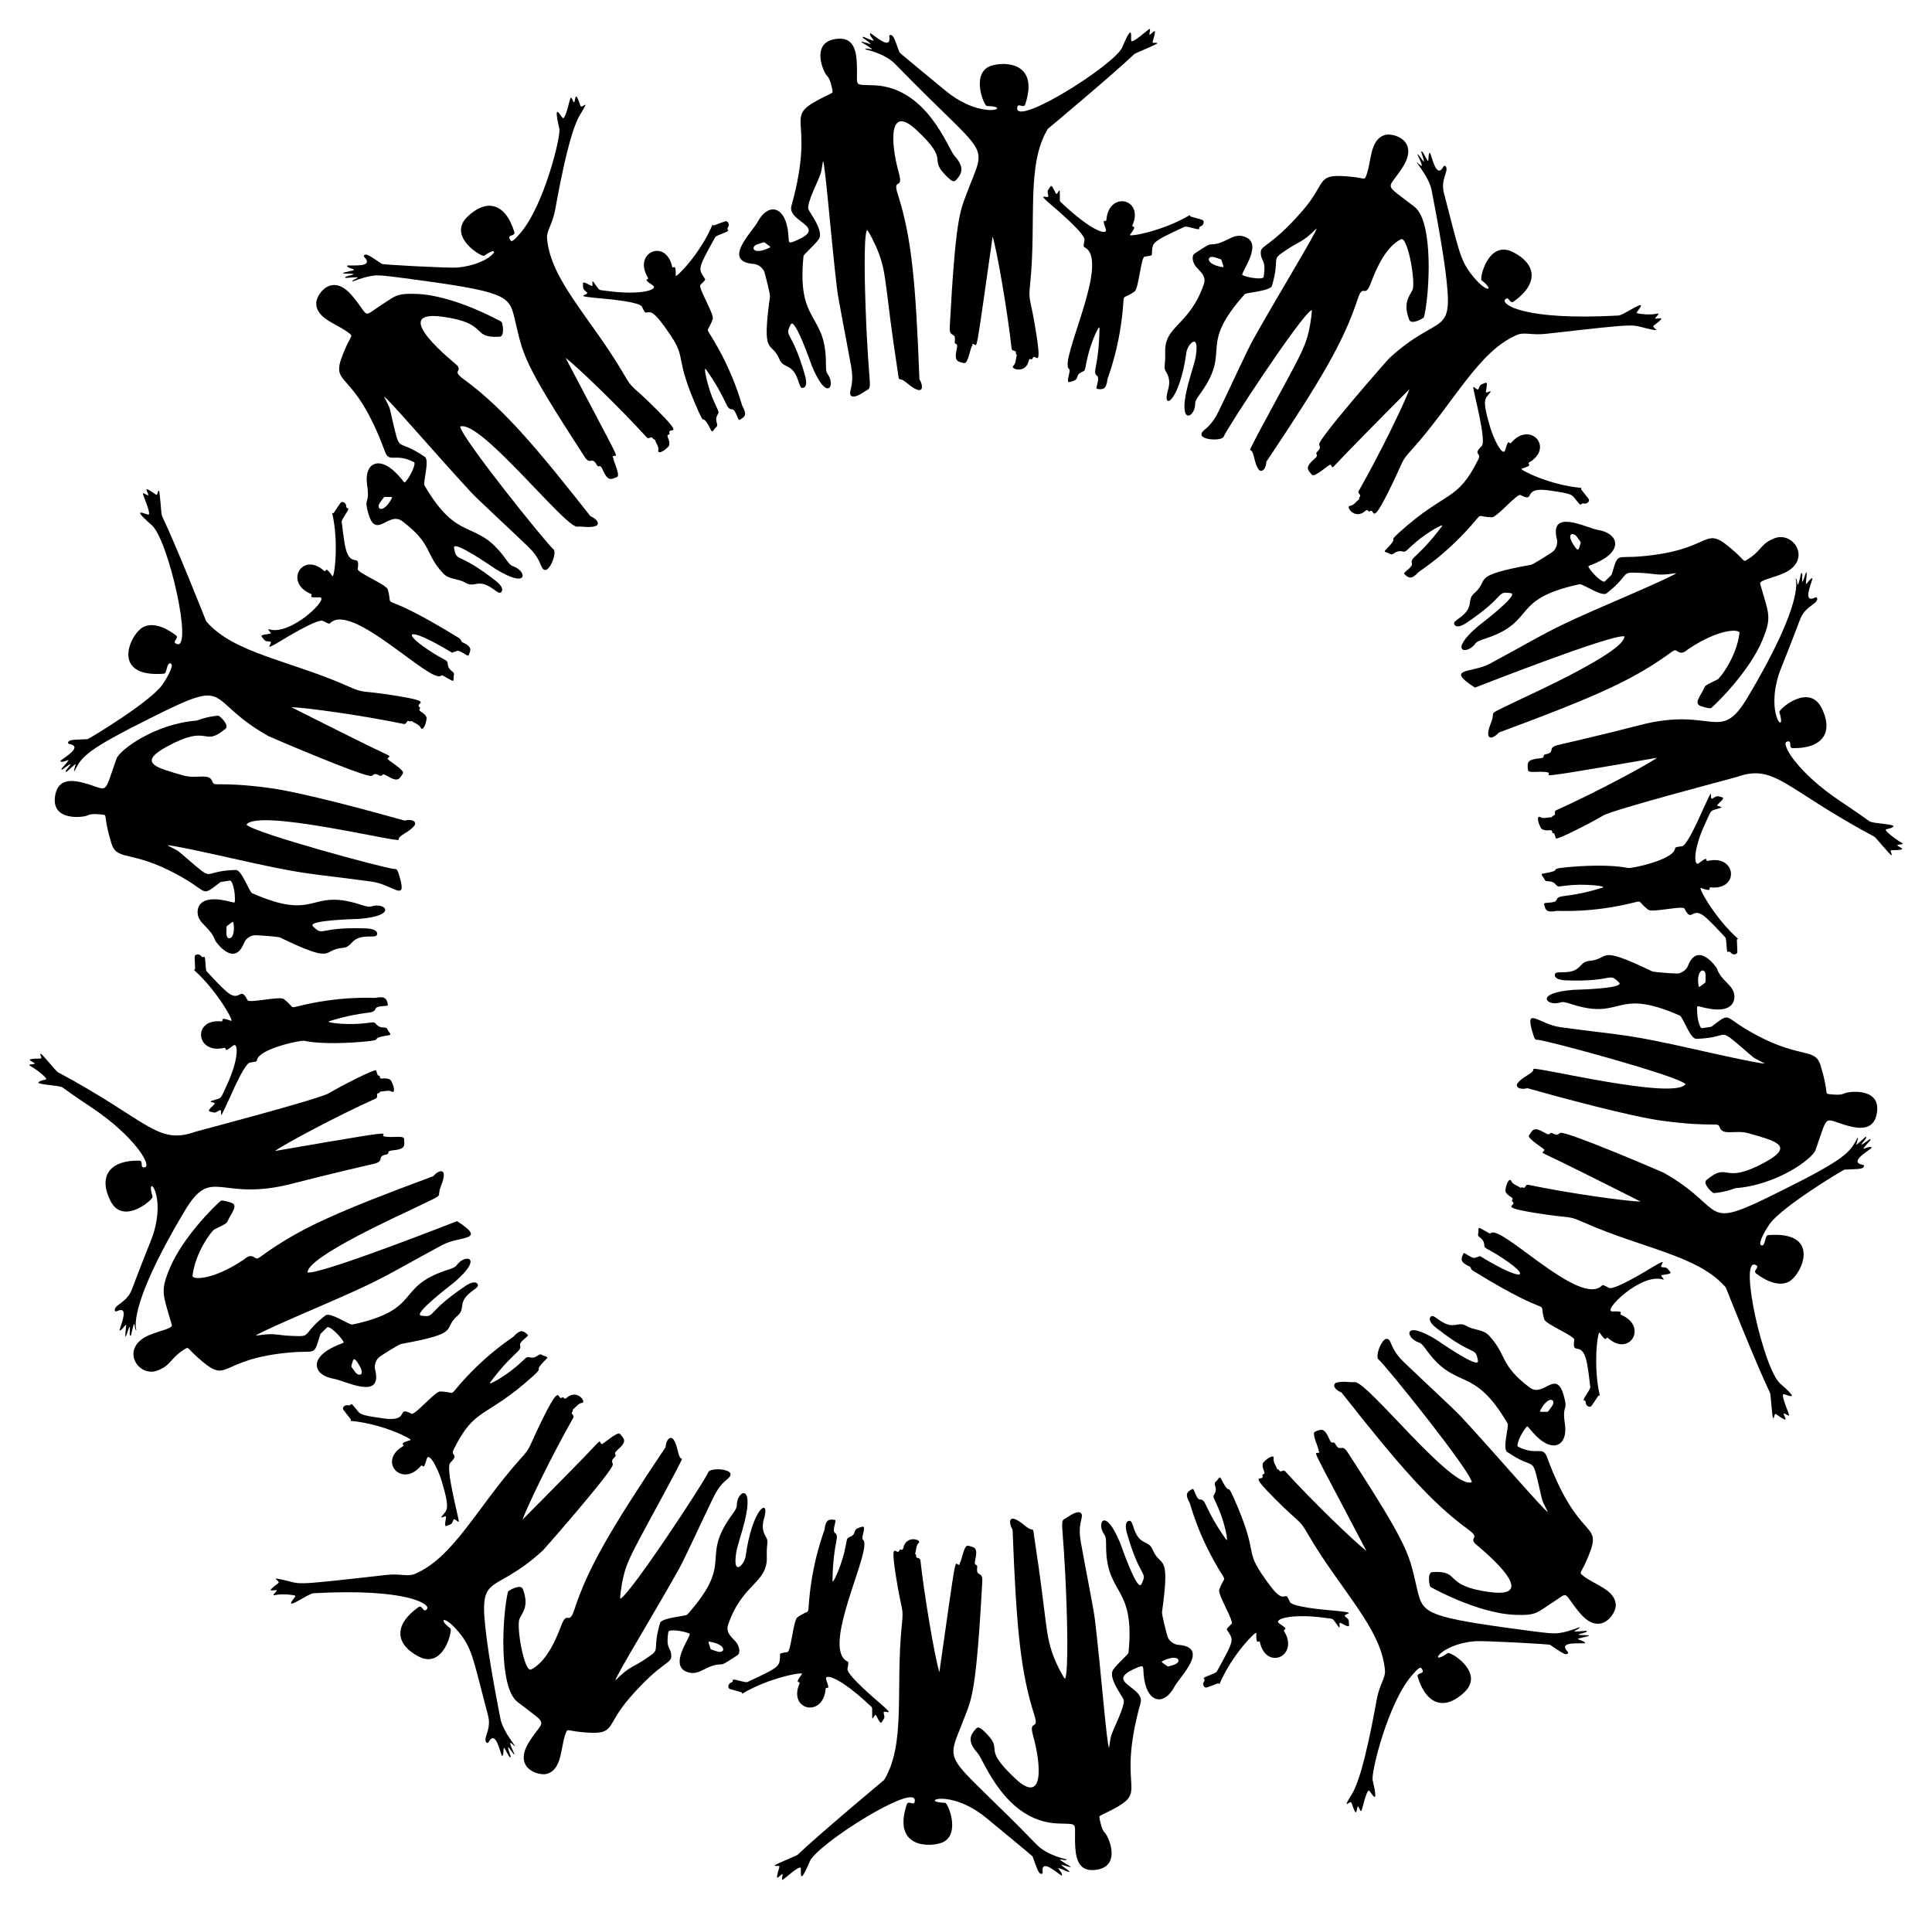 <?xml version="1.0" encoding="utf-8"?>

<!DOCTYPE svg PUBLIC "-//W3C//DTD SVG 1.1//EN" "http://www.w3.org/Graphics/SVG/1.1/DTD/svg11.dtd">
<svg version="1.1" id="Layer_1" xmlns="http://www.w3.org/2000/svg" xmlns:xlink="http://www.w3.org/1999/xlink" x="0px" y="0px"
	 viewBox="0 0 1670.27 1650.034" enable-background="new 0 0 1670.27 1650.034" xml:space="preserve">
<g>
	<g>
		<path d="M1471.806,908.535c-68.782-15.534-63.075-12.52-122.883-20.61c-17.958-2.455-30.34-18.039-24.435,3.078
			c2.443,8.76,2.971,7.753,4.953,7.861c7.791,0.419,121.054,31.061,127.783,38.296c-9.744,14.264-131.981-15.995-131.565-13.042
			c0.581,3.751-9.24,6.221-13.65,12.26c-2.279,3,1.557,6.119,8.473,4.309c27.338,7.685,89.144,24.55,117.342,28.26
			c45.283,5.948,47.165,0.445,48.876,5.519c2.562,7.769,13.62,1.906,25.064,5.205c22.145,6.464,40.615,10.449,14.479,24.844
			c-37.886,20.725-30.723-1.091-50.886,15.472c-3.88,3.194,5.24,11.475,6.241,11.402c10.486-0.853,18.498-4.26,18.498-4.26
			c35.566-2.604,66.662-25.056,69.51-33.064c11.855-33.659,6.076-26.43,29.45-20.5c11.196,2.82,20.459,1.858,23.174-9.51
			c5.733-24.666-24.431-20.676-27.721-18.858c-3.391,1.894-10.835,0.825-13.252,0.613c-4.119-0.362-0.08-1.618-7.518-25.425
			c-5.188-15.784-19.466-3.695-64.781-31.029c-17.874-10.773-13.614-13.869-27.571-3.193c-2.637,1.998-0.412,1.085-9.887,2.642
			c-2.018,0.326-4.263-8.112-4.304-15.104c-0.161-6.204-0.65-3.449,11.642-1.565c16.147,2.489,21.308-4.272,20.515-12.024
			c-1.056-9.005-11.188-11.75-15.105-23.032c-0.347-1.013-16.505-23.941-24.99-2.084c-1.426,3.676-5.875,6.641-9.751,6.568
			c-3.165-0.058-19.514-1.098-21.295-1.947c-48.95-23.604-35.655-10.574-54.095-8.977c-9.392,0.82-6.137,9.304-21.54,9.795
			c-4.568,0.137-8.059-0.421-8.36,1.987c-0.461,3.702,4.935,4.88,9.48,5.039c42.324,1.529,36.38-7.521,46.016,1.817
			c5.559,5.491-38.564,6.31-39.566,6.388c-34.546,2.642-22.86,14.774-10.943,10.832c2.58-0.86,5.862,0.448,10.893,2.011
			c43.296,13.37,35.973-15.287,92.165,9.396c2.609,1.144,8.957,20.254,14.216,20.106c23.771-0.727,21.047-6.99,29.288-0.862
			c5.731,4.276,18.26,15.63,20.389,17.083c1.724,1.181,3.849,2.175,9.427,5.061C1523.113,920.124,1472.81,908.762,1471.806,908.535z
			 M1474.531,843.23c-0.067,6.19,0.065,5.973-0.782,6.574c-4.103,2.907-4.992,4.231-5.294,2.337
			C1466.089,837.675,1474.559,835.685,1474.531,843.23z"/>
		<path d="M1613.142,984.155c0.623-0.819,0.316-1.964-0.721-1.047c-7.062,6.129-7.192,6.65-7.618,6.293c0,0,3.038-9.653,0.347-4.502
			c-6.13,11.742-11.344,17.725-64.81,44.296c-72.563,36.442-45.207,16.655-102.029-15.437c-1-0.565-85.785-36.985-89.504-34.39
			c-2.917,2.034-3.015,1.999-6.567,0.314c-3.308-1.567-1.249,2.8-6.253-0.162c-10.103-5.984-10.845-3.024-14.063,1.939
			c-1.888,2.937,13.722,11.663,13.295,12.663c-1.587,3.463-6.637,0.043,14.821,10.452c26.207,12.814,68,33.962,68.402,34.16
			c-11.923-0.283-60.47-6.888-97.076-14.501c-3.245-0.68-1.968,3.773-5.277,2.215c-0.7-0.33-1.179,0.697-2.045,0.066
			c-2.553-1.849-6.135-2.59-7.549-5.657c-1.296-2.767-4.243,1.426-5.046,7.975c-0.27,2.389,2.805,4.754,5.134,6.115
			c2.715,1.589-0.556,2.748,0.837,3.71c5.489,3.797-14.53,4.295,20.119,9.893c32.026,5.235,26.771,1.499,41.993,8.323
			c51.091,22.613,98.823,28.449,122.475,56.079c0,0,25.408,64.323,38.301,91.318c0.66,1.375,1.708,21.817,2.628,21.603
			c1.6-0.35,0.521-4.848,2.831-3.204c12.364,8.813,6.695,2.324,6.146-0.724c1.129-0.594,3.991,2.494,4.818,1.457
			c0.415-0.521-6.832-16.197-5.064-18.153c1-0.955,17.694,8.425-2.604-9.184c-14.309-12.365-35.931-108.352-21.623-102.732
			c5.151,2.025-2.79,4.921,0.862,7.619c11.291,8.367,20.392,10.339,27.292,7.431c11.6-4.788,30.637-44.528-17.09-40.706
			c-2.819,0.23-2.138,10.142-5.8,8.825c-3.811-1.37,5.001-15.271,7.243-18.432c10.474-14.915,63.709-46.974,64.709-47.015
			c9.245-0.396,14.255-0.301,16.03-1.679c0.801-0.623,1.333-2.14-0.23-2.432c-13.092-2.445,5.919-12.464,7.826-14.986
			c-3.521-2.454-13.133,6.739-1.824-5.672c0.382-0.417,0.898-0.941,0.55-1.513c-0.431-0.756-6.11,4.754-7.947,4.666
			C1610.823,986.994,1611.295,986.58,1613.142,984.155z"/>
		<path d="M1382.941,1152.011c6.885,10.215,4.877,2.583,7.241,4.673c18.821,16.727,34.601-10.18,11.51-19.965
			c-3.143-1.348,4.55-3.484-7.558-3.046c-9.933,0.335,24.606-33.567,43.373-27.646c2.487,0.779-1.564-2.731-1.3-3.396
			c0.419-1.067,9.751-0.709,7.731-3.13c-2.85-3.365-2.285-3.847-6.903-4.081c-4.374-0.226,8.245-10.021-8.791,0.173
			c-2.19,1.308-32.576,20.132-37.28,17.684c-4.973-2.589-5.135-2.862-6.279-1.768c-19.016,18.19-86.398-52.62-95.702-45.624
			c-1.334,1.004-1.281-0.068-9.403-4.182c-2.235-1.132-1.042,2.445-1.699,4.816c-0.996,3.691,4.806,2.752,5.337,9.882
			c0.223,3.036,1.532,2.234,11.867,8.671c29.77,18.562,24.781,25.207-15.046,1.097c-0.314-0.19-0.71-0.577-1.027-0.283
			c-0.88,0.816-2.362,0.614-3.295,1.246c-2.756,1.865-9.757-5.231-10.535-3.61c-2.055,4.671-3.422,7.318,5.277,11.291
			c2.014,0.917,0.005,1.85,3.546,4.019c73.783,45.26,54.996,20.537,61.027,41.654c1.195,4.24,26.487,14.47,25.976,17.665
			c-2.406,15.761,7.32-2.15,11.403,22.458c1.032,6.272,1.335,9.195,2.449,18.399c0.26,2.209-7.34,11.354-5.522,11.533
			c1.703,0.163,1.55,1.543,1.695,2.606c0.302,2.216,3.469,4.097,4.937,2.048c6.108-8.419,5.359-9.375,7.136-8.653
			C1377.026,1180.468,1381.348,1149.667,1382.941,1152.011z"/>
	</g>
	<g>
		<path d="M1263.1,1224.597c-6.308-6.774-30.668-29.137-49.189-46.89c-10.042-9.652-10.44-15.56-12.472-18.69
			c-5.017-7.736-13.251,13.207-9.735,16.073c6.125,4.986,79.524,96.346,80.727,106.198c-17.473,6.592-90.821-88.002-101.323-86.531
			c-3.753,0.466-10.398-1.239-15.658,0.512c-3.621,1.092-2.36,5.874,4.31,8.472c49.52,62.776,77.05,94.716,109.61,118.458
			c10.982,7.995,0.708,6.369,5.878,12.16c0.892,1,60.219,47.823,13.403,42.003c-42.124-5.442-24.853-18.921-50.249-17.399
			c-4.845,0.282-2.649,12.266-1.648,12.887c1.03,0.627,41.059,23.04,73.588,24.121c18.224,0.591,17.997-1.785,33.26-11.612
			c13.236-8.796,7.335-7.909,22.086,9.845c17.423,20.9,30.88,1.675,31.158-5.854c0.513-14.328-19.339-18.411-29.223-27.023
			c-2.684-2.342-0.104-1.58,6.078-17.251c11.818-29.766-8.926-10.203-36.238-84.408c-3.929-10.351-8.46-0.707-25.021-9.066
			c-2.118-1.105,2.595-11.702,7.111-16.923c1.58-1.775,0.814,0.005,8.641,7.78c14.924,14.847,27.303,7.743,24.735-10.228
			c-2.34-15.28,1.559-12.488,0.298-19.241c-6.505-32.866-17.998-2.853-30.753-12.516c-26.413-19.99-19.201-27.615-35.07-44.837
			c-5.464-5.914-12.995-4.449-19.399-8.315c-7.968-4.802-10.581,3.774-23.195-4.815c-3.769-2.577-6.269-5.088-7.894-3.298
			c-2.51,2.741,1.095,6.819,4.692,9.638c33.323,26.174,33.88,15.399,36.122,28.567c1.224,7.649-34.716-17.519-35.727-18.142
			c-29.706-18.334-27.082-1.475-15.238,2.283c2.575,0.811,4.473,3.815,7.635,8.057c25.089,33.494,39.583,11.568,68.967,61.898
			c1.368,2.35-4.686,21.646-0.375,24.605c25.852,17.669,20.664,0.715,28.363,33.283c1.221,5.2,1.503,7.095,2.219,9.072
			c0.708,1.979,1.864,4.057,4.659,9.659C1335.112,1306.137,1292.695,1256.459,1263.1,1224.597z M1341.732,1215.558
			c-3.624,5.021-3.406,4.91-4.452,4.892c-5.053-0.087-6.562,0.45-5.676-1.246C1339.036,1205.302,1345.77,1209.983,1341.732,1215.558
			z"/>
		<path d="M1370.846,1411.031c0.986-0.293,1.411-1.396,0.033-1.268c-19.013,1.845-4.202-1.007-5.301-3.175
			c0,0-8.952,3.739-16.155,4.847c-6.365,0.972-6.552,1.198-47.501-4.414c-69.639-9.693-72.081-13.432-76.576-32.468
			c-7.446-31.231-4.977-33.983-60.326-119.181c-5.29-8.103-6.305,0.754-10.663-7.231c-1.755-3.213-2.661,1.538-4.968-3.801
			c-4.652-10.777-7.166-8.798-12.538-6.685c-3.367,1.321,3.855,15.14,3.085,16.287c-0.112,0.166,0.119,0.412,0.316,0.565
			c0.776,0.602,0.41,0.936-0.097,1.214c-3.676,2.07-9.823-12.374,41.159,84.979c-9.953-7.578-45.722-41.938-70.101-68.685
			c-2.229-2.453-3.808,1.914-5.574-1.289c-0.369-0.67-1.373-0.141-1.703-1.157c-0.973-2.98-3.441-5.684-2.786-9.005
			c0.613-3.128-4.626-1.085-8.782,3.498c-1.62,1.784-0.516,5.506,0.572,7.976c1.281,2.904-2.085,1.866-1.516,3.472
			c2.221,6.302-14.278-5.014,10.492,19.816c22.744,22.943,20.77,16.849,29.139,31.382c27.972,48.049,63.324,81.024,66.292,117.269
			c0.534,6.63-4.367,11.463-6.843,23.793c-1.324,6.434-11.284,65.994-21.468,82.638c-9.992,16.349-1.647,4.989-0.598,8.106
			c4.844,14.393,4.058,5.807,5.401,3.011c1.262,0.179,1.77,4.361,3.047,4.004c0.757-0.212,3.933-17.289,6.559-17.664
			c1.312-0.181,9.381,17.165,3.272-8.979c-1.553-6.59,13.161-66.119,33.338-89.917c8.05-9.559,8.305-7.63,9.377-5.956
			c2.966,4.637-5.138,2.362-3.767,6.675c8.314,26.288,25.004,28.115,40.792,12.721c17.092-17.041-12.769-34.928-14.842-33.447
			c-16.964,12.16-7.875-7.585,23.663-10.224c7.435-0.581,63.855,2.478,64.856,3.146c7.707,5.121,11.702,8.146,13.947,8.079
			c1.013-0.031,2.333-0.942,1.242-2.098c-9.148-9.678,12.136-6.593,15.118-7.491c-1.08-3.115-11.574-2.927-2.675-4.717
			c7.712-1.579,7.467-2.286,1.856-2.175c-2.126,0.022-4.436,0.003-5.156-0.569
			C1367.175,1412.029,1366.761,1412.26,1370.846,1411.031z"/>
		<path d="M1086.11,1411.639c-0.411,12.324,2.434,4.952,3.123,8.033c5.414,24.509,34.049,12.137,21.025-9.433
			c-1.754-2.934,5.723-0.165-4.333-6.898c-5.512-3.71,11.026-8.842,39.914-4.741c7.987,1.068,5.296-0.473,11.433,7.797
			c1.557,2.089,0.333-3.133,0.936-3.519c0.965-0.618,8.304,5.128,8.093,1.993c-0.311-4.358,0.419-4.431-3.188-7.338
			c-3.896-3.116,16.626-2.986-15.14-5.711c-4.452-0.406-30.629-2.818-32.656-6.862c-2.51-5.014-2.481-5.331-4.047-5.112
			c-3.371,0.471-5.711,2.823-20.813-19.758c-14.268-21.309-2.401-17.429-24.301-66.25c-6.065-13.515-1.935,1.256-10.795-15.964
			c-1.136-2.207-2.285,1.353-4.209,2.881c-2.959,2.412,2.279,5.048-1.461,11.15c-1.595,2.596-0.067,2.711,4.529,13.988
			c4.688,11.52,8.275,28.51,5.68,24.799c-19.605-27.962-16.558-34.325-22.564-34.501c-3.318-0.099-4.831-9.959-6.408-9.099
			c-4.522,2.426-6.925,4.129-2.346,12.218c0.568,1,7.31,29.307,28.267,62.342c3.017,4.814,0.975,2.198-2.769,12.539
			c-1.516,4.141,12.953,27.256,10.669,29.548c-4.369,4.308-4.484,4.426-3.835,5.444c5.628,8.862,6.827,7.328-8.932,35.753
			c-1.136,2.01-12.638,4.856-11.245,6.089c1.282,1.131,0.349,2.16-0.158,3.106c-1.056,1.973,0.402,5.354,2.793,4.556
			c10.206-3.425,9.904-4.345,10.862-2.808C1065.042,1430.232,1086.177,1409.385,1086.11,1411.639z"/>
	</g>
	<g>
		<path d="M946.582,1399.935c-1.114-9.187-7.649-41.604-12.176-66.855c-2.439-13.714,0.706-18.703,0.901-22.432
			c0.253-4.775-4.719-4.39-11.313,0.146c-9.772,6.85-4.737-7.116-1.927,77.174c0.229,6.709,1.95,57.455-1.296,63.261
			c-1.001-0.281-7.162-11.718-10.353-20.416c-7.017-19.15-5.059-28.605-16.169-101.384c-1.835-12.016,0.479-3.487-8.048-10.483
			c-15.512-13.079-14.186-1.955-10.797,3.281c3.316,87.006,7.134,123.839,18.802,160.262c4.675,14.529-5.401,2.65-0.983,18.184
			c7.153,25.714,9.221,59.846-15.335,36.927c-29.543-27.701-10.177-23.485-24.521-38.45c-6.803-7.093-8.043-6.642-10.093-4.254
			c-3.929,4.617-7.763,9.92,1.972,20.63c5.293,5.823,23.473,58.791,69.045,60.758c19.963,0.839,13.863-2.284,15.352,21.158
			c0.756,11.594,4.46,19.985,16.144,19.097c24.815-1.794,12.604-29.202,9.446-32.137c-2.838-2.614-4.102-10.024-4.642-12.387
			c-0.449-1.972-0.116-2.166,2.929-3.634c45.291-21.847,9.442-13.663,32.55-96.342c3.797-13.932-31.867-17.821-4.642-29.707
			c9.225-4.027,5.958-2.216,7.856,9.535c3.334,20.74,17.481,22.396,26.023,6.27c4.218-8.182,31.509-34.137,3.278-36.279
			c-3.945-0.264-8.147-3.633-9.263-7.316c-0.919-3.026-4.975-18.92-4.714-20.859c7.368-53.49-1.061-37.358-8.151-54.143
			c-3.645-8.606-10.754-3.161-15.916-17.537c-1.535-4.3-2.084-7.8-4.442-7.307c-3.63,0.737-3.107,6.154-1.853,10.549
			c11.645,40.819,18.348,32.515,12.436,44.342c-3.509,6.928-17.809-34.684-18.22-35.684c-13.27-32.374-20.927-17.055-13.634-7.125
			c1.603,2.172,1.374,5.716,1.44,11.004c0.598,41.889,25.187,32.574,19.378,90.625c-0.193,2.05-9.353,9.256-13.214,14.873
			c-4.856,6.887,7.844,22.724,8.953,25.9c1.766,5.034-9.149,25.753-10.711,31.13c-0.593,2.018-0.885,4.357-1.915,10.583
			C956.817,1508.282,951.757,1443.058,946.582,1399.935z M1015.454,1438.876c-5.879,1.938-5.64,1.971-6.475,1.342
			c-4.037-3.042-5.573-3.494-3.86-4.344C1019.501,1428.904,1021.877,1436.772,1015.454,1438.876z"/>
		<path d="M924.665,1613.043c-16.569-9.975-2.857-3.096-2.416-5.697c0,0-16.982-3.361-25.866-12.652
			c-83.181-85.633-79.597-64.752-61.557-112.625c5.023-13.42,9.312-20.508,14.38-114.971c0.492-9.571-5.549-3.254-4.377-12.181
			c0.474-3.622-3.068-0.368-1.785-6.022c2.643-11.627-0.712-11.372-6.226-12.724c-3.669-0.865-5.528,14.365-7.116,14.917
			c-0.189,0.066-0.146,0.401-0.077,0.642c0.275,0.952-0.219,0.985-0.796,0.925c-3.875-0.402-1.199-15.78-16.718,92.943
			c-4.285-14.398-13.117-66.951-16.367-96.71c-0.368-3.252-4.207-0.756-3.753-4.376c0.096-0.767-1.029-0.927-0.699-1.941
			c0.966-2.986,0.557-6.636,3.038-8.884c2.841-2.597-10.886-7.161-13.405,4.453c-0.667,3.074-2.782,0.25-3.267,1.896
			c-1.882,6.327-8.607-12.305-3.154,22.203c5.047,32.407,6.894,26.033,5.144,42.539c-5.642,55.708,3.674,102.627-15.266,133.855
			c0,0-56.862,47.521-74.858,64.746c-0.812,0.779-20.14,8.494-19.725,9.21c0.829,1.423,4.759-0.942,3.918,1.744
			c-4.535,14.496-0.126,7.082,2.603,5.605c0.917,0.884-1.13,4.569,0.114,5.029c0.795,0.293,13.36-11.756,15.686-10.452
			c1.165,0.638-2.499,19.433,7.92-5.334c6.296-15.047,91.813-68.794,90.853-52.528c-0.327,5.509-5.536-1.091-6.967,3.228
			c-12.876,38.69,21.609,37.105,31.349,32.575c15.244-7.376,4.27-34.054,1.788-34.053c-23.441-0.427,3.607-13.324,35.894,13.327
			c0.293,0.241,39.51,32.48,39.722,33.048c3.212,8.71,4.657,13.478,6.508,14.723c0.836,0.561,2.438,0.581,2.237-0.995
			c-1.696-13.227,13.982,2.122,16.636,2.899c1.2-3.907-10.247-10.234,4.823-3.545c0.512,0.224,1.169,0.559,1.607,0.057
			c0.582-0.676-6.385-4.297-6.864-6.069C918.624,1612.158,928.853,1615.552,924.665,1613.043z"/>
		<path d="M693.369,1447.102c-7.574,9.738-0.94,5.437-2.191,8.336c-10.029,23.045,20.433,29.748,22.558,4.707
			c0.304-3.405,4.73,3.219,0.545-8.126c-2.051-5.603,11.001-3.196,39.025,23.385c0.992,0.945,0.646,1.186,0.732,9.266
			c0.032,2.603,2.111-2.348,2.826-2.308c1.145,0.062,3.708,9.008,5.381,6.342c2.31-3.722,2.941-3.324,1.732-7.815
			c-1.085-4.034,12.212,4.677-2.896-8.304c-1.316-1.138-29.282-24.569-28.399-29.926c0.914-5.532,1.124-5.772-0.273-6.51
			c-23.176-12.261,23.103-98.557,13.602-105.119c-1.941-1.34,3.387-12.189-0.437-11.268c-10.798,2.556-3.093,5.617-11.343,9.052
			c-2.817,1.17-1.647,2.157-4.553,13.984c-2.969,12.062-10.047,27.916-9.967,23.391c0.559-34.193,6.76-37.505,2.005-41.166
			c-2.628-2.025,1.941-10.897,0.159-11.124c-5.085-0.779-8.041-0.612-9.073,8.503c-0.112,1-11.307,28.115-13.746,67.055
			c-0.386,5.667-0.502,2.352-9.608,8.526c-3.66,2.463-5.528,29.665-8.724,30.181c-6.064,0.908-6.228,0.946-6.3,2.148
			c-0.651,10.48,1.218,9.941-28.232,23.688c-2.102,0.96-13.081-3.495-12.677-1.677c0.373,1.668-0.986,1.953-1.952,2.421
			c-2.014,0.976-2.82,4.569-0.416,5.327c10.267,3.224,10.568,2.301,10.44,4.108C664.662,1450.213,695.086,1444.878,693.369,1447.102
			z"/>
	</g>
	<g>
		<path d="M587.328,1355.664c4.495-8.091,18.25-38.163,29.419-61.259c6.082-12.53,11.563-14.733,13.91-17.632
			c5.823-7.189-16.628-8.415-18.234-4.282c-2.965,7.642-67.205,105.399-76.121,109.535c-0.62-0.779,1.167-11.696,1.343-12.676
			c3.675-20.467,8.312-25.802,40.541-85.95c0.293-0.547,12.016-22.247,11.405-22.358c-3.803-0.645-3.088-10.842-7.437-16.786
			c-2.173-3.065-6.308-0.432-6.743,6.729c-48.669,72.68-67.061,104.566-78.973,140.727c-4.744,14.484-5.945-1-11.488,14.148
			c-4.949,13.284-13.197,31.018-25.785,37.334c-5.999,2.963-13.093-37.958-9.942-44.018c3.357-6.466,8.075-11.827,2.707-25.621
			c-1.826-4.669-12.528,1.406-12.778,2.407c-4.864,20.35-8.278,82.288,8.136,95.201c28.144,21.877,23.376,13.735,10.305,34.374
			c-14.682,23.269,8.221,29.834,15.2,27.865c13.87-4.053,11.516-23.979,16.698-36.132c1.4-3.27,1.521-0.599,18.306,0.47
			c24.712,1.538,15.395-5.952,36.976-30.503c26.657-30.574,35.655-28.93,35.552-35.442c-0.16-8.649-4.951-5.38-2.506-21.174
			c0.393-2.493,12.864-0.887,18.287,1.533c2.596,1.138-20.673,29.61,0.346,33.844c9.05,1.824,15.054-7.17,26.567-7.192
			c2.287-0.005,3.944-0.975,14.699-8.085c1.791-1.185,2.329-5.612-0.702-10.298c-2.59-4.013-10.251-8.123-7.494-16.081
			c12.471-36.052,34.141-35.607,33.407-58.63c-0.405-12.464,1.885-12.864-0.802-17.174c-3.774-6.006-2.81-11.605-1.534-15.991
			c5.353-18.271-10.143-10.148-16.034,33.115c-0.883,6.427-11.299,18.105-8.166-2.993c0.907-6.356,4.836-16.891,7.432-27.587
			c8.279-34-6.921-26.093-6.85-13.774c0.022,2.698-2.246,5.433-5.299,9.752c-26.338,37.417,3.599,38.51-37.555,84.725
			c-1.2,1.345-22.131,2.555-23.51,7.247c-6.721,22.881,0.135,22.107-8.286,28.116c-17.1,12.137-15.991,7.382-30.32,21.457
			C531.983,1449.35,566.265,1393.457,587.328,1355.664z M620.19,1427.634c-5.898-1.883-5.721-1.722-6.027-2.719
			c-1.48-4.832-2.458-6.1-0.572-5.782C629.133,1421.897,626.725,1429.737,620.19,1427.634z"/>
		<path d="M443.173,1507.851c8.556,7.494-9.069-9.422-10.899-24.093c0-0.002-7.909-39.445-11.523-67.319
			c-7.744-60.337,3.526-34.914,48.584-76.162c1.004-0.921,61.77-70.114,60.465-74.427c-1.03-3.413-0.967-3.495,1.736-6.348
			c2.516-2.657-2.277-2.065,2.092-5.899c8.905-7.81,6.166-9.426,2.496-13.972c-2.333-2.862-15.171,9.57-16.172,8.694
			c-2.823-2.57,2.007-6.324-14.545,10.854c-19.907,20.531-53.49,54.268-53.671,54.454c3.957-11.249,25.306-55.473,43.792-87.851
			c1.648-2.877-2.99-3.045-0.486-5.711c0.53-0.564-0.301-1.338,0.567-1.967c2.549-1.855,4.359-5.034,7.719-5.427
			c3.769-0.445-4.331-12.425-13.459-4.295c-2.356,2.098-2.442-1.389-3.788-0.363c-5.202,3.965,0.592-19.007-22.468,30.029
			c-6.928,14.723-5.304,13.794-14.029,23.438c-36.978,41.257-57.587,85.184-91.168,99.166c-6.068,2.518-12.483-0.602-24.734,0.825
			c-89.239,10.079-70.034,7.795-92.095,3.56c-7.617-1.482,1.186,1.893-0.966,3.493c-12.192,9.053-4.273,5.651-1.204,6.063
			c0.173,1-5.448,5.225-1.775,4.314c6.473-1.586,17.396-0.004,17.716,0.582c0.308,0.638-3.076,4.158-3.643,5.812
			c-1.527,4.38,15.129-7.803,19.307-8.027c81.597-4.503,101.369,9.718,98.168,13.607c-3.52,4.273-3.806-4.174-7.506-1.53
			c-22.693,16.17-18.827,32.963,0.443,42.707c21.441,11.052,29.297-22.88,27.254-24.4c-11.964-8.905-4.493-12.258,9.432,6
			c9.431,12.607,10.468,21.118,23.094,69.312c3.052,11.557-3.569,17.966-1.949,22.519c0.342,0.954,1.612,1.938,2.38,0.537
			c6.364-11.63,10.017,9.51,11.797,12.088c1.919-1.447,0.432-9.726,2.286-6.455c3.311,5.974,3.954,7.669,4.955,7.438
			c0.866-0.201-2.656-7.212-1.982-8.964C452.994,1528.864,435.371,1500.757,443.173,1507.851z"/>
		<path d="M354.901,1244.881c-11.846,3.413-3.958,3.845-6.675,5.452c-21.697,12.754-0.961,36.046,15.462,17.09
			c2.25-2.575,1.92,5.396,5.225-6.251c1.931-6.744,9.812,8.6,12.911,19.074c7.937,26.143,4.173,24.879,0.014,30.714
			c-1.508,2.124,3.081-0.646,3.633-0.19c0.884,0.73-2.328,9.484,0.588,8.32c4.075-1.665,4.363-0.985,6.01-5.303
			c0.796-2.08,4.593,3.339,4.538,1.17c-0.043-3.276-11.771-46.119-7.31-50.514c8.153-8.026-0.199-5.256,2.929-11.503
			c18.598-37.405,27.57-26.281,68.59-63.366c10.985-9.935-1.788-1.464,11.854-15.201c1.76-1.772-2.009-1.751-4.057-3.12
			c-3.217-2.085-4.099,3.725-11.064,2.033c-2.964-0.723-2.601,0.77-11.909,8.62c-9.499,8.004-24.578,16.676-21.847,13.056
			c20.398-27.11,27.514-26.412,25.837-32.134c-0.935-3.196,7.979-7.673,6.67-8.913c-3.738-3.527-6.048-5.373-12.364,1.531
			c-0.913,1-25.504,15.878-50.548,46.158c-3.645,4.359-1.79,1.606-12.786,1.234c-4.408-0.165-21.913,20.749-24.801,19.283
			c-14.126-7.317-0.148,7.603-24.874,3.938c-20.801-2.952-19.281-3.44-23.444-8.502c-5.792-7.129-2.12-1.936-7.088-2.821
			c-2.204-0.392-4.967,2.043-3.465,4.067c6.444,8.679,7.188,8.08,6.031,9.457C330.693,1230.579,357.043,1244.255,354.901,1244.881z"
			/>
	</g>
	<g>
		<path d="M270.912,1131.704c64.864-27.893,58.044-26.734,111.565-55.525c15.211-8.155,39.434-3.231,12.628-20.57
			c0,0-118.182,46.488-129.19,44.355c-0.643-13.379,81.282-50.214,91.782-55.312c29.519-14.336,18.99-8.028,23.281-18.668
			c7.503-18.596-2.429-14.138-6.485-9.195c-83.109,30.699-109.358,43.395-134.764,59.603c-16.558,10.577-16.339,13.01-19.587,10.699
			c-4.468-3.157-7.073,0.225-9.797,2.052c-27.125,18.057-44.25,17.043-43.895,13.755c2.166-19.827,16.492-38.949,18.889-40.148
			c9.179-4.597,10.458-4.908,11.499-7.245c3.067-6.919,9.238-13.306,3.5-15.671c-1.745-0.73-8.472-2.682-9.511-1.805
			c-5.92,5.079-32.661,31.477-43.911,57.923c-8.762,20.996-5.975,22.568,1.639,49.432c0.807,2.943-9.432,4.696-18.818,8.438
			c-27.28,10.931-10.416,37.655,6.676,30.826c12.433-4.954,10.281-10.562,24.022-18.812c2.613-1.567,1.831-0.196,9.821,7.048
			c29.314,26.239,15.32,1.68,81.873-3.839c20.771-1.76,19.097,3.255,24.183-13.615c0.97-3.172-0.299-1.123,6.465-7.957
			c1.787-1.795,10.797,6.681,13.915,11.97c1.206,2.047-0.255,0.772-10.062,5.829c-18.935,9.744-15.556,23.627,2.134,26.675
			c9.821,1.67,42.448,19.126,35.501-8.133c-0.979-3.83,0.916-8.869,4.07-11.072c2.592-1.813,16.444-10.599,18.37-10.953
			c53.353-9.648,34.968-12.386,48.947-24.528c7.067-6.151-0.329-11.232,11.722-20.592c3.61-2.793,6.769-4.401,5.561-6.493
			c-1.79-3.259-6.818-1.055-10.595,1.492c-35.139,23.648-25.089,27.507-38.292,25.585c-7.67-1.18,27.237-27.546,28.238-28.399
			c26.735-22.742,9.64-25.155,2.526-15.191c-1.562,2.198-5.006,3.082-10.017,4.788c-43.102,14.749-20.047,33.557-80.095,46.561
			c-2.68,0.584-19.156-11.105-23.298-7.923c-18.83,14.568-12.957,18.046-23.209,17.914c-21.828-0.308-17.647-3.362-37.129-0.41
			C222.584,1152.467,269.906,1132.137,270.912,1131.704z M307.107,1186.12c-3.681-4.98-3.587-4.776-3.27-5.75
			c1.616-4.732,1.409-9.172,6.702-0.263C316.083,1189.546,309.883,1189.899,307.107,1186.12z"/>
		<path d="M112.129,1153.523c-0.024,1.029,0.896,1.776,1.197,0.425c4.124-18.711,2.255-3.689,4.654-4.064
			c0,0-9.198-17.888,41.219-102.319c24.363-41.331,29.579-7.665,93.911-24.477c28.805-7.562,70.686-17.188,70.686-17.188
			c9.342-2.522,1.243-6.216,10.184-7.89c3.598-0.675-0.634-3,5.156-3.542c11.692-1.092,10.552-3.924,10.242-9.831
			c-0.1-1.769-2.854-1.983-4.978-1.898c-40.387,1.676,39.769-13.119-106.778,12.249c9.766-6.741,52.904-29.913,87.083-45.291
			c3.026-1.356-0.62-4.21,2.973-4.893c0.76-0.144,0.546-1.256,1.617-1.255c3.151-0.003,6.486-1.508,9.431,0.144
			c2.685,1.475,2.581-3.642-0.603-9.417c-1.181-2.093-5.058-2.2-7.742-1.934c-3.137,0.311-1.146-2.554-2.867-2.508
			c-0.881,0.022-0.977-0.078-2.341-4.514c-0.567-1.837-31.206,13.878-40.874,19.72c-8.593,5.172-113.982,32.814-115.016,33.184
			c-33.527,12.093-40.86-9.441-119.437-51.477c-1.336-0.679-14.146-16.644-14.781-15.93c-1.082,1.222,2.413,4.227-0.419,4.254
			c-15.177,0.133-6.788,2.052-4.562,4.195c-0.568,1.143-4.694,0.327-4.759,1.651c0,0,5.942,3.439,10.081,6.956
			c8.882,7.437,2.84,4.143-1.674,7.304c-3.814,2.64,16.842,2.636,20.303,4.895c0,0,12.688,9.101,24.517,16.882
			c37.986,25.225,52.506,50.544,46.885,52.001c-5.412,1.401-0.6-5.62-5.177-5.659c-28.205-0.279-34.457,15.955-24.734,34.854
			c10.878,21.581,37.155-1.297,36.395-3.721c-6.206-19.83,9.7-5.3,2.385,25.699c-2.46,10.799-3.834,10.9-20.25,54.454
			c-4.27,11.097-13.427,12.488-14.769,17.096c-0.283,0.975,0.177,2.515,1.613,1.834c11.944-5.67,2.533,13.59,2.469,16.724
			c2.405-0.046,6.045-7.624,5.635-3.886c-1.35,11.552-0.464,10.526,1.178,5.243c0.633-2.032,1.362-4.225,2.129-4.735
			C112.32,1149.759,112.184,1150.345,112.129,1153.523z"/>
		<path d="M199.82,882.456c-11.544-4.223-5.465,0.776-8.603,0.474c-25.055-2.48-22.03,28.563,2.383,22.923
			c3.332-0.755-1.643,5.493,7.91-1.976c4.435-3.445,5.361,11.072-5.386,34.145c-6.365,13.571-3.506,10.383-13.457,13.706
			c-2.471,0.83,2.867,1.292,3.043,1.986c0.295,1.108-7.505,6.308-4.406,7.072c4.281,1.05,4.106,1.771,7.983-0.752
			c5.534-3.594-4.955,20.461,13.633-20.565c5.023-10.685,10.392-20.547,13.139-20.947c5.545-0.827,5.837-0.701,6.125-2.258
			c1.776-9.604,37.545-17.23,40.747-16.552c15.091,3.196,39.966,2.006,55.039,0.41c14.7-1.559-0.53-2.24,18.549-5.303
			c2.454-0.394-0.537-2.6-1.478-4.896c-1.371-3.558-5.54,0.577-10.107-4.87c-1.95-2.33-2.546-0.909-14.688-0.047
			c-12.332,0.87-29.704-0.995-25.384-2.309c32.26-9.86,37.773-5.134,39.839-10.751c1.155-3.136,10.972-1.502,10.662-3.276
			c-0.917-5.128-2.061-7.844-10.951-6.043c-1,0.204-30.253-2.133-68.051,7.531c-5.467,1.385-2.454,0.235-11-6.541
			c-3.439-2.734-29.947,3.864-31.39,0.975c-6.06-12.085-6.033,0.355-15.265-5.279c-4.471-2.701-16.446-15.735-20.008-19.63
			c-1.428-1.565-0.703-13.532-2.315-12.574c-1.461,0.869-2.166-0.335-2.919-1.109c-1.57-1.613-5.233-1.271-5.18,1.249
			c0.227,10.808,1.039,10.769-0.672,11.192C187.279,855.789,202.75,883.515,199.82,882.456z"/>
	</g>
	<g>
		<path d="M198.464,741.499c68.787,15.535,63.079,12.521,122.883,20.61c17.959,2.455,30.339,18.04,24.436-3.078
			c-2.443-8.762-2.971-7.753-4.953-7.861c-7.791-0.419-121.054-31.061-127.783-38.296c9.744-14.263,131.981,15.995,131.565,13.042
			c-0.581-3.751,9.241-6.222,13.65-12.26c2.279-3-1.557-6.119-8.473-4.309c-27.338-7.685-89.145-24.55-117.342-28.26
			c-45.283-5.948-47.165-0.445-48.876-5.519c-2.562-7.769-13.62-1.907-25.064-5.205c-22.145-6.464-40.614-10.448-14.479-24.845
			c37.886-20.724,30.723,1.091,50.886-15.472c3.878-3.192-5.24-11.475-6.241-11.402c-10.485,0.853-18.498,4.259-18.498,4.259
			c-35.587,2.605-66.666,25.067-69.51,33.064c-11.855,33.659-6.076,26.431-29.45,20.5c-11.196-2.82-20.459-1.858-23.174,9.51
			c-5.733,24.666,24.43,20.676,27.721,18.858c3.391-1.894,10.835-0.825,13.252-0.613c4.12,0.362,0.078,1.613,7.518,25.425
			c5.189,15.786,19.458,3.691,64.781,31.029c17.871,10.772,13.614,13.869,27.571,3.193c2.637-1.998,0.412-1.085,9.887-2.642
			c2.007-0.324,4.263,8.064,4.304,15.104c0.161,6.205,0.648,3.449-11.642,1.565c-16.146-2.489-21.308,4.272-20.515,12.024
			c1.056,9.005,11.188,11.75,15.105,23.032c0.347,1.013,16.506,23.941,24.99,2.084c1.426-3.676,5.875-6.641,9.751-6.568
			c3.165,0.058,19.514,1.098,21.295,1.947c48.947,23.603,35.654,10.574,54.095,8.977c9.392-0.82,6.137-9.304,21.54-9.795
			c4.568-0.137,8.059,0.421,8.36-1.987c0.461-3.702-4.935-4.88-9.481-5.039c-42.324-1.529-36.38,7.521-46.016-1.817
			c-5.558-5.491,38.564-6.31,39.566-6.388c34.582-2.645,22.846-14.769,10.943-10.832c-2.58,0.86-5.862-0.448-10.892-2.011
			c-43.39-13.398-35.824,15.352-92.165-9.396c-2.609-1.143-8.957-20.254-14.216-20.106c-23.771,0.727-21.047,6.99-29.288,0.862
			c-5.732-4.276-18.262-15.631-20.389-17.083c-1.724-1.181-3.849-2.175-9.427-5.061C147.158,729.91,197.46,741.272,198.464,741.499z
			 M195.739,806.804c0.067-6.19-0.066-5.973,0.782-6.574c4.103-2.907,4.992-4.231,5.294-2.337
			C204.182,812.358,195.711,814.349,195.739,806.804z"/>
		<path d="M57.129,665.879c-0.623,0.819-0.316,1.964,0.721,1.047c7.062-6.129,7.192-6.65,7.618-6.293c0,0-3.036,9.654-0.347,4.502
			c5.817-11.141,10.294-17.203,64.81-44.296c72.562-36.441,45.208-16.654,102.029,15.437c1,0.565,85.785,36.985,89.504,34.39
			c2.918-2.034,3.015-1.999,6.567-0.314c3.308,1.567,1.249-2.8,6.253,0.162c10.103,5.984,10.845,3.024,14.063-1.939
			c1.888-2.938-13.722-11.663-13.295-12.663c1.587-3.463,6.637-0.043-14.821-10.452c-26.201-12.811-68.001-33.963-68.402-34.16
			c11.923,0.283,60.47,6.888,97.076,14.501c3.245,0.68,1.968-3.773,5.277-2.215c0.7,0.33,1.178-0.697,2.045-0.066
			c2.553,1.849,6.135,2.59,7.549,5.657c1.296,2.767,4.243-1.426,5.046-7.975c0.27-2.389-2.805-4.754-5.134-6.115
			c-2.715-1.588,0.556-2.748-0.837-3.71c-5.489-3.797,14.53-4.295-20.119-9.893c-32.026-5.235-26.769-1.499-41.993-8.323
			c-50.851-22.506-98.849-28.479-122.475-56.079c0,0-25.407-64.321-38.301-91.318c-0.66-1.375-1.708-21.817-2.628-21.603
			c-1.6,0.35-0.521,4.848-2.831,3.204c-12.364-8.813-6.695-2.324-6.146,0.724c-1.129,0.594-3.991-2.494-4.818-1.457
			c-0.415,0.521,6.832,16.197,5.064,18.153c-1,0.955-17.694-8.425,2.604,9.184c14.305,12.361,35.935,108.354,21.623,102.732
			c-5.151-2.025,2.79-4.921-0.862-7.619c-11.291-8.367-20.392-10.338-27.292-7.431c-11.6,4.788-30.638,44.528,17.09,40.706
			c2.819-0.229,2.139-10.142,5.8-8.825c3.811,1.37-5.001,15.271-7.243,18.432c-10.464,14.902-63.709,46.974-64.709,47.015
			c-9.245,0.396-14.254,0.301-16.03,1.679c-0.801,0.623-1.333,2.14,0.229,2.432c13.092,2.445-5.919,12.464-7.826,14.986
			c3.52,2.454,13.132-6.738,1.824,5.672c-0.382,0.417-0.898,0.941-0.55,1.513c0.431,0.756,6.11-4.754,7.947-4.666
			C59.444,663.044,58.974,663.457,57.129,665.879z"/>
		<path d="M287.329,498.023c-6.885-10.215-4.877-2.583-7.241-4.673c-18.821-16.728-34.6,10.18-11.51,19.965
			c3.143,1.348-4.55,3.484,7.558,3.046c9.934-0.334-24.606,33.566-43.373,27.646c-2.487-0.779,1.564,2.731,1.3,3.396
			c-0.419,1.067-9.751,0.709-7.731,3.13c2.85,3.365,2.285,3.847,6.903,4.081c4.367,0.226-8.264,10.032,8.791-0.173
			c2.202-1.316,32.576-20.131,37.28-17.684c4.973,2.589,5.136,2.862,6.279,1.768c19.017-18.19,86.399,52.62,95.702,45.623
			c1.334-1.004,1.27,0.062,9.403,4.182c2.235,1.132,1.042-2.445,1.699-4.816c0.995-3.69-4.806-2.753-5.337-9.882
			c-0.223-3.036-1.532-2.234-11.867-8.671c-29.77-18.561-24.781-25.207,15.046-1.097c0.314,0.19,0.71,0.577,1.027,0.283
			c0.88-0.816,2.362-0.614,3.295-1.246c2.756-1.866,9.757,5.231,10.535,3.61c2.055-4.671,3.422-7.318-5.277-11.291
			c-2.014-0.918-0.005-1.85-3.546-4.019c-73.783-45.26-54.996-20.537-61.027-41.654c-1.195-4.24-26.487-14.47-25.976-17.665
			c2.406-15.761-7.32,2.15-11.403-22.458c-1.031-6.267-1.334-9.191-2.449-18.399c-0.26-2.209,7.34-11.354,5.522-11.533
			c-1.703-0.163-1.55-1.543-1.695-2.606c-0.302-2.216-3.469-4.097-4.937-2.048c-6.108,8.419-5.359,9.375-7.137,8.653
			C293.239,469.544,288.925,500.371,287.329,498.023z"/>
	</g>
	<g>
		<path d="M407.171,425.436c6.308,6.774,30.668,29.137,49.189,46.89c10.042,9.652,10.44,15.56,12.472,18.69
			c5.036,7.765,13.155-13.285,9.735-16.073c-5.96-4.852-79.517-96.284-80.727-106.197c17.28-6.518,91.036,87.972,101.323,86.531
			c3.752-0.466,10.397,1.239,15.658-0.512c3.621-1.092,2.36-5.874-4.31-8.472c-43.751-55.463-73.945-92.454-109.61-118.458
			c-10.982-7.995-0.708-6.369-5.878-12.16c-0.892-1-60.161-47.816-13.403-42.003c42.141,5.444,24.841,18.922,50.249,17.399
			c4.846-0.282,2.649-12.266,1.648-12.887c-1.009-0.614-41.147-23.044-73.588-24.121c-18.227-0.592-18,1.787-33.26,11.612
			c-13.237,8.796-7.335,7.91-22.086-9.845c-17.423-20.9-30.881-1.675-31.158,5.854c-0.513,14.335,19.332,18.405,29.223,27.023
			c2.684,2.343,0.103,1.58-6.078,17.251c-11.819,29.767,8.927,10.204,36.238,84.408c3.929,10.351,8.46,0.707,25.022,9.066
			c2.118,1.105-2.595,11.702-7.111,16.923c-1.58,1.775-0.814-0.005-8.641-7.78c-14.76-14.684-27.34-8.006-24.735,10.228
			c2.34,15.28-1.559,12.488-0.298,19.241c6.506,32.865,17.998,2.852,30.753,12.516c26.411,19.988,19.201,27.616,35.07,44.837
			c5.464,5.914,12.995,4.449,19.399,8.315c7.968,4.803,10.581-3.774,23.195,4.815c3.769,2.577,6.269,5.087,7.894,3.298
			c2.51-2.741-1.095-6.819-4.692-9.638c-33.324-26.174-33.88-15.399-36.122-28.567c-1.224-7.649,34.716,17.519,35.727,18.142
			c29.67,18.312,27.096,1.479,15.238-2.283c-2.575-0.811-4.473-3.815-7.635-8.057c-25.036-33.423-39.363-11.191-68.967-61.898
			c-1.368-2.35,4.686-21.647,0.375-24.605c-25.812-17.641-20.666-0.72-28.363-33.283c-1.221-5.2-1.503-7.095-2.219-9.072
			c-0.708-1.979-1.864-4.057-4.659-9.659C335.158,343.897,377.576,393.575,407.171,425.436z M328.539,434.475
			c3.624-5.021,3.406-4.91,4.451-4.892c5.053,0.087,6.562-0.45,5.676,1.246C331.235,444.732,324.501,440.051,328.539,434.475z"/>
		<path d="M299.424,239.002c-0.986,0.293-1.412,1.396-0.034,1.268c19.013-1.845,4.202,1.007,5.301,3.175
			c0,0,8.951-3.739,16.155-4.848c6.418-0.98,6.627-1.187,47.501,4.414c70.096,9.757,72.163,13.777,76.576,32.468
			c7.594,31.853,5.782,35.224,60.326,119.181c5.289,8.103,6.305-0.754,10.663,7.231c1.755,3.213,2.661-1.538,4.968,3.801
			c4.652,10.777,7.166,8.798,12.538,6.685c3.367-1.321-3.855-15.141-3.085-16.287c0.112-0.166-0.119-0.412-0.316-0.565
			c-0.777-0.602-0.41-0.936,0.097-1.214c3.671-2.067,9.829,12.37-41.159-84.979c10.02,7.629,45.858,42.086,70.101,68.685
			c2.229,2.453,3.808-1.914,5.574,1.289c0.369,0.67,1.373,0.141,1.703,1.157c0.973,2.98,3.441,5.684,2.786,9.005
			c-0.612,3.122,4.616,1.096,8.782-3.498c1.62-1.784,0.516-5.506-0.572-7.976c-1.281-2.904,2.085-1.866,1.516-3.472
			c-2.221-6.302,14.278,5.014-10.492-19.816c-22.809-23.009-20.767-16.844-29.139-31.382
			c-27.841-47.825-63.326-81.044-66.291-117.269c-0.534-6.63,4.367-11.463,6.842-23.793c1.322-6.423,11.284-65.994,21.468-82.638
			c9.992-16.349,1.648-4.989,0.598-8.106c-4.844-14.393-4.058-5.807-5.401-3.011c-1.262-0.179-1.77-4.361-3.047-4.004
			c-0.757,0.212-3.934,17.29-6.559,17.664c-1.312,0.181-9.381-17.165-3.272,8.979c1.553,6.59-13.16,66.119-33.338,89.917
			c-8.05,9.559-8.305,7.63-9.377,5.956c-2.966-4.637,5.138-2.362,3.767-6.675c-8.301-26.244-24.97-28.148-40.792-12.721
			c-17.092,17.041,12.769,34.929,14.842,33.447c16.991-12.179,7.811,7.59-23.663,10.224c-7.434,0.581-63.855-2.478-64.856-3.146
			c-7.707-5.121-11.702-8.146-13.947-8.079c-1.013,0.031-2.333,0.942-1.242,2.098c9.148,9.677-12.136,6.594-15.118,7.491
			c1.08,3.116,11.574,2.927,2.675,4.717c-7.712,1.579-7.466,2.287-1.856,2.175c2.126-0.022,4.435-0.003,5.156,0.569
			C303.095,238.004,303.509,237.773,299.424,239.002z"/>
		<path d="M584.16,238.395c0.412-12.324-2.434-4.952-3.123-8.033c-5.413-24.509-34.049-12.137-21.025,9.434
			c1.754,2.934-5.723,0.165,4.333,6.898c5.495,3.699-10.881,8.863-39.914,4.741c-7.987-1.068-5.296,0.473-11.433-7.797
			c-1.556-2.089-0.333,3.133-0.936,3.519c-0.965,0.618-8.304-5.128-8.093-1.993c0.311,4.358-0.419,4.431,3.188,7.338
			c3.894,3.115-16.611,2.988,15.14,5.711c4.452,0.406,30.629,2.818,32.656,6.862c2.51,5.014,2.481,5.331,4.046,5.112
			c3.371-0.471,5.712-2.823,20.813,19.758c14.268,21.31,2.401,17.426,24.301,66.25c6.064,13.512,1.938-1.248,10.795,15.964
			c1.136,2.207,2.285-1.353,4.209-2.881c2.959-2.412-2.279-5.048,1.461-11.149c1.595-2.596,0.067-2.711-4.529-13.988
			c-4.684-11.51-8.278-28.513-5.68-24.799c19.605,27.963,16.563,34.325,22.564,34.501c3.318,0.099,4.831,9.959,6.408,9.099
			c4.522-2.426,6.925-4.129,2.346-12.218c-0.568-1-7.31-29.307-28.267-62.342c-3.017-4.814-0.975-2.198,2.769-12.539
			c1.516-4.141-12.953-27.256-10.669-29.548c4.369-4.308,4.483-4.426,3.835-5.444c-5.625-8.857-6.833-7.317,8.932-35.753
			c1.135-2.01,12.638-4.856,11.245-6.089c-1.282-1.131-0.349-2.16,0.158-3.106c1.057-1.973-0.402-5.354-2.793-4.556
			c-10.206,3.425-9.904,4.345-10.862,2.808C605.216,219.833,584.095,240.608,584.16,238.395z"/>
	</g>
	<g>
		<path d="M723.688,250.099c1.114,9.187,7.649,41.604,12.176,66.855c2.439,13.714-0.706,18.703-0.901,22.432
			c-0.253,4.775,4.719,4.39,11.313-0.146c9.772-6.851,4.737,7.11,1.927-77.174c-0.221-6.485-1.957-57.443,1.297-63.261
			c1.001,0.28,7.162,11.716,10.353,20.416c7.017,19.149,5.07,28.675,16.169,101.384c1.835,12.016-0.48,3.487,8.048,10.483
			c15.512,13.079,14.186,1.955,10.797-3.281c-3.181-83.47-6.67-122.395-18.802-160.262c-4.675-14.529,5.401-2.65,0.983-18.184
			c-7.191-25.852-9.181-59.809,15.335-36.928c29.187,27.369,10.386,23.704,24.521,38.45c6.801,7.091,8.042,6.643,10.093,4.254
			c3.928-4.618,7.763-9.92-1.972-20.63c-5.281-5.809-23.493-58.792-69.045-60.758c-19.963-0.839-13.863,2.296-15.352-21.158
			c-0.756-11.594-4.46-19.985-16.144-19.097c-24.815,1.794-12.604,29.202-9.447,32.137c2.838,2.614,4.102,10.024,4.642,12.387
			c0.449,1.972,0.116,2.166-2.929,3.634c-45.291,21.847-9.442,13.663-32.55,96.342c-3.802,13.951,31.898,17.808,4.642,29.707
			c-9.225,4.027-5.958,2.216-7.856-9.535c-3.333-20.736-17.479-22.4-26.023-6.27c-4.218,8.182-31.509,34.138-3.278,36.279
			c3.945,0.264,8.147,3.634,9.263,7.316c0.919,3.026,4.975,18.92,4.714,20.859c-7.368,53.49,1.061,37.358,8.151,54.143
			c3.645,8.606,10.754,3.161,15.916,17.537c1.535,4.3,2.084,7.8,4.442,7.307c3.63-0.737,3.107-6.154,1.853-10.549
			c-11.645-40.819-18.348-32.515-12.436-44.342c3.509-6.928,17.809,34.683,18.22,35.684c13.269,32.374,20.927,17.055,13.634,7.125
			c-1.603-2.172-1.374-5.716-1.44-11.004c-0.598-41.893-25.187-32.568-19.378-90.625c0.193-2.05,9.353-9.256,13.215-14.873
			c4.856-6.887-7.844-22.724-8.953-25.9c-1.77-5.046,9.143-25.731,10.711-31.13c0.593-2.018,0.885-4.357,1.915-10.583
			C713.437,141.729,718.561,207.368,723.688,250.099z M654.817,211.158c5.88-1.939,5.64-1.971,6.475-1.342
			c4.037,3.042,5.573,3.494,3.86,4.344C650.77,221.13,648.393,213.261,654.817,211.158z"/>
		<path d="M745.605,36.991c16.568,9.975,2.857,3.096,2.416,5.697c0,0,16.982,3.361,25.866,12.652
			c83.138,85.585,79.588,64.777,61.557,112.625c-5.619,15.013-9.405,22.279-14.38,114.971c-0.492,9.571,5.549,3.254,4.377,12.181
			c-0.474,3.622,3.068,0.368,1.785,6.022c-2.642,11.627,0.711,11.372,6.226,12.724c3.669,0.865,5.528-14.365,7.116-14.917
			c0.189-0.066,0.147-0.401,0.077-0.642c-0.275-0.952,0.219-0.985,0.796-0.925c3.872,0.402,1.2,15.797,16.718-92.943
			c4.026,13.527,12.91,65.055,16.367,96.71c0.367,3.252,4.207,0.756,3.753,4.376c-0.096,0.767,1.029,0.927,0.699,1.941
			c-0.966,2.986-0.557,6.636-3.038,8.884c-2.841,2.597,10.886,7.161,13.405-4.453c0.667-3.074,2.782-0.25,3.267-1.897
			c1.883-6.326,8.607,12.305,3.154-22.203c-5.046-32.404-6.894-26.033-5.144-42.539c5.598-55.281-3.642-102.679,15.266-133.855
			c0,0,56.852-47.511,74.858-64.746c0.812-0.779,20.14-8.494,19.725-9.21c-0.829-1.423-4.759,0.942-3.918-1.744
			c4.535-14.496,0.126-7.081-2.603-5.605c-0.917-0.884,1.13-4.569-0.114-5.029c-0.795-0.293-13.359,11.756-15.686,10.452
			c-1.165-0.638,2.499-19.433-7.92,5.334c-6.287,15.028-91.813,68.803-90.853,52.528c0.327-5.509,5.536,1.091,6.967-3.228
			c12.876-38.69-21.609-37.105-31.349-32.575c-15.238,7.373-4.281,34.054-1.788,34.053c23.443,0.427-3.611,13.322-35.894-13.327
			c-0.292-0.241-39.51-32.48-39.722-33.049c-3.212-8.71-4.657-13.478-6.508-14.723c-0.836-0.561-2.438-0.581-2.237,0.995
			c1.702,13.276-13.912-2.101-16.636-2.899c-1.202,3.911,10.244,10.233-4.823,3.545c-0.512-0.224-1.169-0.559-1.607-0.057
			c-0.582,0.676,6.385,4.297,6.865,6.069C751.646,37.876,741.418,34.481,745.605,36.991z"/>
		<path d="M976.901,202.932c7.574-9.738,0.94-5.437,2.191-8.336c10.028-23.045-20.433-29.748-22.558-4.707
			c-0.304,3.405-4.73-3.219-0.545,8.126c2.051,5.603-11.001,3.196-39.025-23.385c-0.992-0.945-0.646-1.186-0.732-9.266
			c-0.032-2.603-2.111,2.348-2.826,2.309c-1.145-0.062-3.708-9.008-5.381-6.342c-2.31,3.722-2.941,3.324-1.732,7.815
			c1.085,4.034-12.212-4.677,2.896,8.304c1.358,1.174,29.282,24.573,28.399,29.926c-0.914,5.532-1.124,5.772,0.273,6.51
			c22.514,11.91-22.874,98.715-13.602,105.119c1.941,1.34-3.387,12.188,0.437,11.268c10.798-2.557,3.093-5.617,11.343-9.053
			c2.817-1.17,1.647-2.157,4.553-13.984c2.971-12.07,10.047-27.914,9.967-23.391c-0.559,34.195-6.761,37.505-2.005,41.166
			c2.628,2.025-1.941,10.897-0.158,11.124c5.084,0.78,8.041,0.612,9.073-8.503c0.112-1,11.308-28.114,13.746-67.055
			c0.386-5.667,0.502-2.352,9.608-8.526c3.66-2.463,5.528-29.665,8.724-30.181c6.064-0.908,6.227-0.946,6.3-2.148
			c0.652-10.49-1.201-9.949,28.232-23.688c2.103-0.96,13.08,3.495,12.677,1.677c-0.373-1.669,0.986-1.953,1.953-2.421
			c2.014-0.976,2.82-4.569,0.416-5.327c-10.268-3.224-10.568-2.301-10.44-4.108C1005.586,199.835,975.185,205.156,976.901,202.932z"
			/>
	</g>
	<g>
		<path d="M1082.942,294.37c-4.495,8.091-18.25,38.163-29.419,61.259c-6.082,12.53-11.563,14.733-13.91,17.632
			c-5.823,7.19,16.628,8.415,18.234,4.282c2.816-7.258,67.094-105.347,76.121-109.535c0.62,0.779-1.167,11.696-1.343,12.676
			c-3.675,20.465-8.306,25.792-40.541,85.95c-0.293,0.547-12.016,22.246-11.406,22.358c3.802,0.645,3.088,10.842,7.437,16.786
			c2.173,3.065,6.308,0.432,6.743-6.729c48.422-72.311,66.992-104.358,78.973-140.727c4.744-14.483,5.946,1,11.488-14.148
			c4.945-13.273,13.194-31.016,25.785-37.334c6-2.964,13.093,37.957,9.942,44.018c-2.798,5.39-8.288,11.279-2.707,25.621
			c1.826,4.669,12.528-1.406,12.778-2.407c4.858-20.324,8.285-82.283-8.136-95.201c-28.143-21.878-23.376-13.735-10.304-34.374
			c14.682-23.269-8.221-29.834-15.2-27.865c-13.87,4.053-11.516,23.979-16.698,36.132c-1.4,3.27-1.52,0.599-18.306-0.47
			c-24.715-1.537-15.402,5.959-36.976,30.503c-26.659,30.576-35.655,28.93-35.552,35.441c0.16,8.649,4.951,5.38,2.506,21.174
			c-0.393,2.493-12.864,0.887-18.287-1.533c-2.608-1.144,20.662-29.612-0.345-33.844c-9.05-1.824-15.054,7.17-26.567,7.192
			c-2.291,0.005-3.965,0.989-14.699,8.085c-1.793,1.187-2.327,5.616,0.702,10.298c2.59,4.013,10.251,8.123,7.494,16.081
			c-12.471,36.052-34.142,35.607-33.407,58.63c0.405,12.469-1.886,12.862,0.802,17.174c3.774,6.006,2.81,11.605,1.534,15.991
			c-5.353,18.271,10.143,10.148,16.034-33.115c0.883-6.427,11.298-18.106,8.166,2.993c-0.907,6.356-4.836,16.89-7.432,27.587
			c-8.281,34.009,6.921,26.082,6.85,13.774c-0.022-2.698,2.246-5.433,5.299-9.753c26.338-37.418-3.581-38.531,37.555-84.725
			c1.2-1.345,22.131-2.555,23.51-7.247c6.721-22.881-0.135-22.107,8.286-28.116c17.089-12.13,15.995-7.386,30.32-21.457
			C1138.287,200.694,1104.07,256.46,1082.942,294.37z M1050.08,222.4c5.897,1.883,5.721,1.722,6.027,2.719
			c1.48,4.832,2.458,6.1,0.572,5.782C1041.137,228.136,1043.545,220.297,1050.08,222.4z"/>
		<path d="M1227.098,142.183c-8.547-7.486,9.066,9.401,10.899,24.093c0,0.002,7.909,39.445,11.523,67.32
			c7.744,60.338-3.525,34.914-48.584,76.162c-1.004,0.92-61.769,70.115-60.465,74.427c1.03,3.413,0.967,3.495-1.736,6.348
			c-2.516,2.657,2.277,2.065-2.092,5.899c-8.905,7.81-6.166,9.426-2.496,13.972c2.333,2.862,15.171-9.57,16.171-8.694
			c2.823,2.57-2.006,6.324,14.545-10.854c19.909-20.533,53.491-54.269,53.671-54.454c-3.938,11.196-25.257,55.389-43.792,87.851
			c-1.648,2.877,2.99,3.045,0.486,5.711c-0.53,0.564,0.301,1.338-0.567,1.967c-2.549,1.855-4.359,5.034-7.719,5.427
			c-3.77,0.445,4.333,12.423,13.459,4.295c2.356-2.098,2.442,1.389,3.788,0.363c5.202-3.966-0.592,19.007,22.468-30.029
			c6.921-14.707,5.297-13.787,14.029-23.438c37.196-41.499,57.57-85.177,91.168-99.166c6.068-2.518,12.483,0.602,24.734-0.825
			c89.258-10.081,70.097-7.782,92.095-3.56c7.617,1.482-1.186-1.893,0.966-3.493c12.192-9.053,4.273-5.651,1.204-6.063
			c-0.173-1,5.448-5.225,1.775-4.314c-6.473,1.586-17.396,0.004-17.716-0.582c-0.308-0.638,3.076-4.158,3.643-5.812
			c1.526-4.38-15.129,7.803-19.307,8.027c-83.385,4.601-101.103-10.042-98.167-13.607c3.52-4.273,3.806,4.174,7.506,1.53
			c22.692-16.169,18.826-32.963-0.443-42.707c-21.441-11.052-29.297,22.88-27.254,24.4c11.964,8.905,4.494,12.258-9.432-6
			c-9.413-12.584-10.446-21.041-23.094-69.312c-3.052-11.557,3.569-17.966,1.949-22.518c-0.342-0.954-1.612-1.938-2.38-0.537
			c-6.364,11.63-10.017-9.51-11.797-12.088c-1.92,1.447-0.432,9.726-2.286,6.455c-3.313-5.976-3.954-7.669-4.955-7.438
			c-0.866,0.201,2.656,7.212,1.982,8.964C1217.288,121.185,1234.865,149.246,1227.098,142.183z"/>
		<path d="M1315.369,405.153c11.846-3.413,3.958-3.845,6.675-5.452c21.697-12.755,0.961-36.046-15.462-17.09
			c-2.25,2.574-1.92-5.397-5.225,6.251c-1.931,6.744-9.812-8.6-12.911-19.074c-7.937-26.143-4.173-24.879-0.014-30.714
			c1.508-2.124-3.081,0.646-3.633,0.19c-0.884-0.73,2.328-9.484-0.588-8.32c-4.075,1.665-4.363,0.985-6.01,5.303
			c-0.796,2.08-4.593-3.339-4.538-1.17c0.043,3.276,11.771,46.119,7.311,50.514c-8.153,8.026,0.199,5.256-2.929,11.503
			c-18.596,37.402-27.57,26.282-68.59,63.366c-10.985,9.935,1.79,1.462-11.854,15.201c-1.76,1.772,2.009,1.751,4.057,3.12
			c3.217,2.085,4.099-3.725,11.064-2.033c2.964,0.723,2.601-0.77,11.909-8.62c9.5-8.005,24.578-16.676,21.847-13.056
			c-20.396,27.108-27.514,26.413-25.837,32.134c0.935,3.196-7.979,7.673-6.67,8.913c3.732,3.521,6.045,5.377,12.364-1.531
			c0.913-1,25.504-15.878,50.548-46.159c3.645-4.358,1.789-1.606,12.786-1.234c4.408,0.165,21.912-20.749,24.801-19.283
			c14.121,7.314,0.157-7.602,24.874-3.938c20.801,2.952,19.281,3.441,23.444,8.502c5.792,7.128,2.12,1.936,7.088,2.821
			c2.204,0.392,4.967-2.043,3.465-4.067c-6.444-8.679-7.188-8.08-6.031-9.457C1339.556,419.452,1313.235,405.776,1315.369,405.153z"
			/>
	</g>
	<g>
		<path d="M1399.358,518.329c-64.875,27.898-58.044,26.734-111.565,55.525c-15.211,8.155-39.434,3.231-12.628,20.57
			c0,0,118.182-46.488,129.19-44.355c0.643,13.379-81.282,50.214-91.782,55.312c-29.521,14.337-18.989,8.027-23.281,18.668
			c-7.503,18.597,2.429,14.138,6.485,9.195c83.189-30.729,109.409-43.428,134.764-59.603c16.556-10.575,16.339-13.01,19.587-10.699
			c4.469,3.158,7.077-0.228,9.797-2.052c27.125-18.057,44.25-17.043,43.895-13.755c-2.166,19.827-16.492,38.948-18.889,40.148
			c-9.179,4.597-10.458,4.908-11.5,7.245c-3.067,6.919-9.251,13.301-3.5,15.671c1.745,0.73,8.472,2.682,9.511,1.805
			c5.925-5.084,32.882-31.999,43.911-57.923c8.748-20.965,5.977-22.557-1.639-49.432c-0.807-2.943,9.432-4.696,18.818-8.438
			c27.256-10.921,10.423-37.658-6.676-30.825c-12.433,4.954-10.281,10.562-24.022,18.812c-2.613,1.567-1.831,0.197-9.821-7.049
			c-29.314-26.239-15.318-1.681-81.873,3.839c-20.771,1.76-19.098-3.255-24.183,13.615c-0.97,3.173,0.299,1.123-6.465,7.957
			c-1.788,1.796-10.799-6.685-13.915-11.97c-1.206-2.047,0.255-0.772,10.061-5.829c18.943-9.748,15.546-23.629-2.134-26.674
			c-9.821-1.67-42.447-19.127-35.501,8.133c0.979,3.83-0.916,8.869-4.07,11.072c-2.592,1.813-16.444,10.599-18.37,10.952
			c-53.331,9.644-34.966,12.384-48.947,24.528c-7.067,6.151,0.329,11.232-11.722,20.592c-3.61,2.793-6.769,4.401-5.561,6.493
			c1.791,3.259,6.818,1.055,10.595-1.492c35.14-23.648,25.089-27.507,38.292-25.585c7.67,1.18-27.237,27.546-28.238,28.399
			c-26.734,22.741-9.642,25.158-2.526,15.192c1.562-2.198,5.006-3.082,10.017-4.789c43.126-14.758,20.007-33.549,80.095-46.561
			c2.68-0.584,19.156,11.105,23.298,7.923c18.831-14.568,12.958-18.046,23.209-17.914c21.828,0.309,17.637,3.363,37.129,0.41
			C1447.686,497.567,1400.364,517.897,1399.358,518.329z M1363.163,463.914c3.681,4.98,3.587,4.776,3.271,5.75
			c-1.616,4.731-1.409,9.172-6.702,0.263C1354.187,460.488,1360.388,460.135,1363.163,463.914z"/>
		<path d="M1558.141,496.511c0.024-1.03-0.896-1.777-1.198-0.425c-4.124,18.711-2.255,3.689-4.654,4.064
			c0,0,9.198,17.886-41.219,102.319c-24.353,41.313-29.62,7.676-93.911,24.477c-28.8,7.56-70.686,17.189-70.686,17.189
			c-9.342,2.521-1.243,6.216-10.184,7.89c-3.598,0.675,0.634,3-5.156,3.542c-11.692,1.092-10.552,3.924-10.242,9.831
			c0.1,1.769,2.854,1.983,4.978,1.898c40.387-1.676-39.769,13.119,106.778-12.249c-9.601,6.627-52.506,29.733-87.083,45.291
			c-3.026,1.356,0.62,4.21-2.973,4.893c-0.76,0.144-0.545,1.256-1.617,1.255c-3.151,0.003-6.486,1.508-9.431-0.144
			c-2.685-1.475-2.581,3.642,0.603,9.417c1.181,2.093,5.057,2.2,7.742,1.934c3.137-0.311,1.146,2.554,2.867,2.508
			c0.881-0.022,0.977,0.078,2.341,4.514c0.565,1.832,31.138-13.836,40.874-19.72c8.591-5.172,113.987-32.816,115.016-33.184
			c33.527-12.093,40.861,9.441,119.437,51.477c1.335,0.679,14.146,16.644,14.781,15.93c1.082-1.222-2.413-4.227,0.419-4.254
			c15.177-0.133,6.788-2.052,4.562-4.195c0.568-1.143,4.694-0.327,4.759-1.651c0,0-5.942-3.439-10.081-6.956
			c-8.882-7.437-2.84-4.143,1.674-7.304c3.753-2.598-16.909-2.68-20.303-4.896c0,0-12.69-9.103-24.518-16.882
			c-38.131-25.322-52.462-50.556-46.885-52.001c5.412-1.401,0.6,5.62,5.177,5.659c28.205,0.279,34.457-15.955,24.734-34.854
			c-10.878-21.581-37.155,1.297-36.395,3.721c6.206,19.83-9.7,5.299-2.385-25.699c2.46-10.801,3.857-10.956,20.25-54.454
			c4.27-11.096,13.428-12.488,14.769-17.096c0.283-0.975-0.177-2.515-1.613-1.834c-11.944,5.67-2.533-13.59-2.468-16.724
			c-2.405,0.046-6.045,7.624-5.635,3.886c1.35-11.552,0.464-10.525-1.178-5.243c-0.633,2.032-1.362,4.225-2.129,4.735
			C1557.95,500.281,1558.086,499.691,1558.141,496.511z"/>
		<path d="M1470.45,767.578c11.544,4.223,5.465-0.776,8.603-0.474c24.992,2.474,22.182-28.598-2.383-22.923
			c-3.332,0.755,1.643-5.493-7.91,1.976c-4.436,3.446-5.358-11.078,5.386-34.145c6.365-13.571,3.506-10.383,13.457-13.706
			c2.471-0.83-2.867-1.292-3.043-1.986c-0.295-1.108,7.505-6.308,4.406-7.072c-4.281-1.05-4.106-1.771-7.983,0.752
			c-5.494,3.568,4.954-20.46-13.633,20.565c-5.023,10.685-10.392,20.547-13.138,20.947c-5.545,0.827-5.837,0.701-6.125,2.258
			c-1.776,9.604-37.545,17.23-40.747,16.553c-15.09-3.196-39.964-2.007-55.039-0.411c-14.7,1.559,0.53,2.24-18.549,5.303
			c-2.454,0.394,0.536,2.6,1.478,4.896c1.371,3.558,5.54-0.577,10.107,4.87c1.95,2.33,2.546,0.909,14.688,0.047
			c12.32-0.869,29.707,0.994,25.384,2.309c-32.26,9.86-37.774,5.134-39.839,10.751c-1.155,3.136-10.972,1.502-10.662,3.276
			c0.914,5.115,2.038,7.849,10.951,6.043c1-0.204,30.253,2.134,68.051-7.531c5.467-1.385,2.454-0.235,11,6.541
			c3.437,2.732,29.947-3.864,31.39-0.975c6.06,12.085,6.033-0.355,15.265,5.279c4.478,2.704,16.484,15.776,20.008,19.63
			c1.428,1.565,0.703,13.532,2.315,12.574c1.461-0.869,2.166,0.335,2.919,1.109c1.57,1.613,5.233,1.271,5.18-1.249
			c-0.227-10.808-1.039-10.769,0.672-11.192C1482.646,793.94,1467.759,766.605,1470.45,767.578z"/>
	</g>
</g>
</svg>
